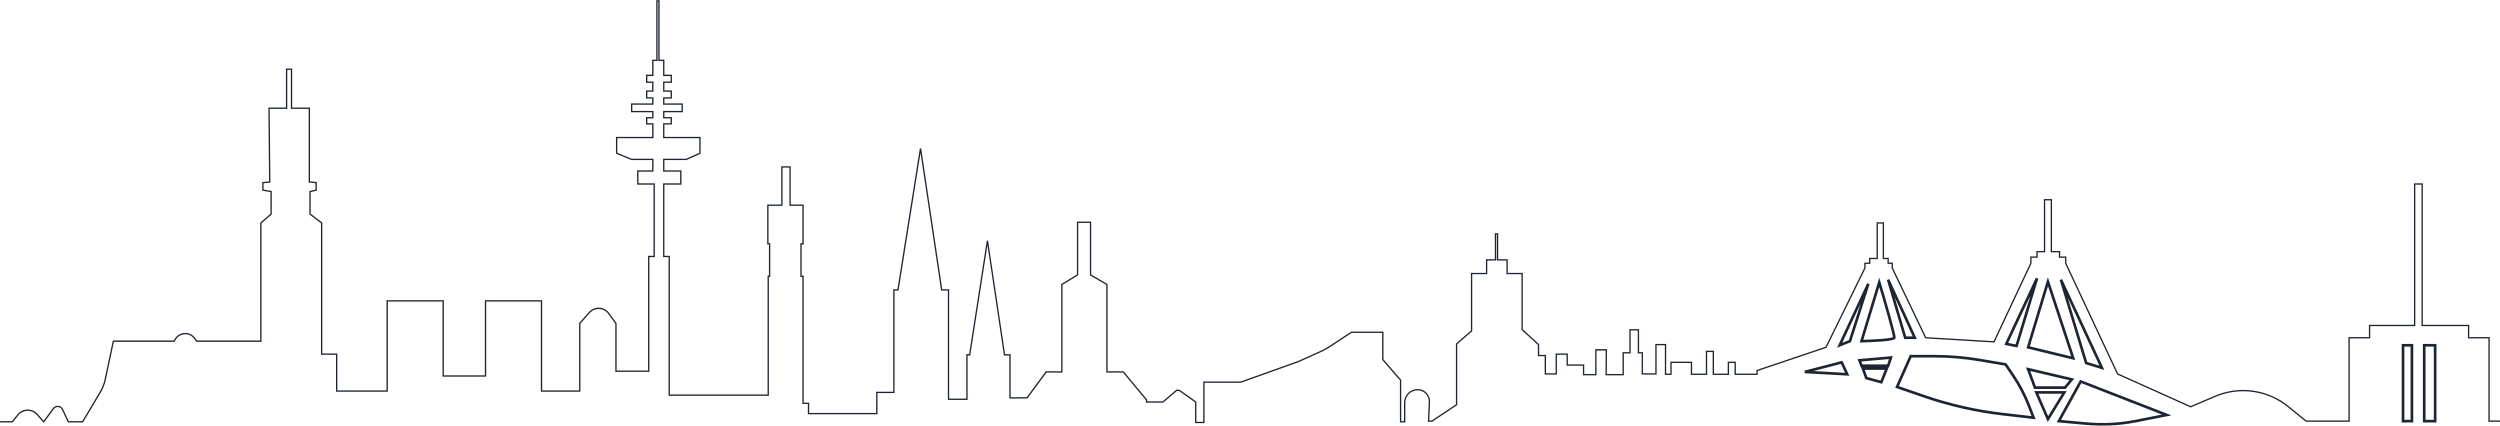<svg xmlns="http://www.w3.org/2000/svg" width="2800" height="477" viewBox="0 0 2800 477" fill="none"><mask id="path-1-outside-1_154_209" maskUnits="userSpaceOnUse" x="0" y="0" width="2800" height="477" fill="black"><rect fill="white" width="2800" height="477"></rect><path d="M2701.34 471.643H2691.4V386.698H2701.34V471.643Z"></path><path d="M2727.34 471.643H2715.11V386.698H2727.34V471.643Z"></path><path d="M2330.4 427.257L2305.93 471.643L2336.73 474.445C2355.36 476.14 2374.14 475.158 2392.49 471.531L2426.77 464.756L2330.4 427.257Z"></path><path d="M2312.05 439.502H2280.69L2293.69 469.347L2312.05 439.502Z"></path><path d="M2279.16 434.145L2271.51 413.482L2320.46 424.961L2312.81 434.145H2279.16Z"></path><path d="M2247.04 385.167L2281.45 311.701L2258.51 387.463L2247.04 385.167Z"></path><path d="M2321.99 401.238L2293.69 315.527L2271.51 388.994L2321.99 401.238Z"></path><path d="M2354.11 411.952L2308.22 313.232L2336.52 406.595L2354.11 411.952Z"></path><path d="M2139.96 398.942L2124.67 433.379L2155.37 443.94C2183.77 453.707 2213.13 460.371 2242.96 463.815L2277.63 467.817L2272.32 454.203C2267.72 442.398 2261.81 431.141 2254.72 420.64L2246.27 408.125L2217.22 403.212C2200.42 400.371 2183.4 398.942 2166.36 398.942H2139.96Z"></path><path d="M2113.19 412.717L2107.07 428.023L2090.25 423.431L2086.42 412.717H2113.19Z"></path><path d="M2117.78 400.473L2114.72 409.656H2084.89L2082.6 403.534L2117.78 400.473Z"></path><path d="M2068.83 419.177L2062.72 405.83L2021.41 416.543L2068.83 419.177Z"></path><path d="M2071.89 382.106L2060.42 386.698L2092.54 317.823L2071.89 382.106Z"></path><path d="M2121.61 378.28C2120.99 380.729 2096.88 381.851 2084.89 382.106L2104.78 316.293C2110.64 335.935 2122.22 375.831 2121.61 378.28Z"></path><path d="M2144.55 378.28H2133.84L2114.72 313.232L2144.55 378.28Z"></path></mask><path d="M13.767 472.408V473.158H14.123L14.348 472.882L13.767 472.408ZM20.201 464.508L20.782 464.981L20.782 464.981L20.201 464.508ZM41.523 464.05L42.084 463.552L42.084 463.552L41.523 464.05ZM48.948 472.408L48.388 472.906L49.004 473.601L49.553 472.852L48.948 472.408ZM59.782 457.626L60.387 458.07L60.387 458.07L59.782 457.626ZM70.059 458.637L70.739 458.32L70.739 458.32L70.059 458.637ZM76.482 472.408L75.802 472.725L76.004 473.158H76.482V472.408ZM92.543 472.408V473.158H92.969L93.187 472.792L92.543 472.408ZM112.181 439.447L111.537 439.063L111.537 439.063L112.181 439.447ZM117.902 424.833L117.168 424.678L117.168 424.678L117.902 424.833ZM126.96 382.106V381.356H126.352L126.226 381.951L126.96 382.106ZM195.029 382.106V382.856H195.453L195.672 382.492L195.029 382.106ZM196.34 379.919L196.983 380.305L196.983 380.305L196.34 379.919ZM218.041 379.012L217.432 379.45L217.432 379.45L218.041 379.012ZM220.268 382.106L219.659 382.544L219.883 382.856H220.268V382.106ZM292.161 382.106V382.856H292.911V382.106H292.161ZM292.161 249.714L291.669 249.147L291.411 249.371V249.714H292.161ZM303.633 239.765L304.124 240.332L304.383 240.108V239.765H303.633ZM303.633 214.511H304.383V213.876L303.756 213.771L303.633 214.511ZM294.455 212.981H293.705V213.616L294.332 213.72L294.455 212.981ZM294.455 204.563L294.38 203.816L293.705 203.884V204.563H294.455ZM302.103 203.797L302.178 204.544L302.86 204.476L302.853 203.79L302.103 203.797ZM301.338 121.148V120.398H300.581L300.588 121.155L301.338 121.148ZM346.463 121.148H347.213V120.398H346.463V121.148ZM346.463 203.797H345.713V204.476L346.388 204.544L346.463 203.797ZM354.111 204.563H354.861V203.884L354.186 203.816L354.111 204.563ZM354.111 212.981L354.274 213.713L354.861 213.582V212.981H354.111ZM347.228 214.511L347.065 213.779L346.478 213.91V214.511H347.228ZM347.228 239.765H346.478V240.136L346.772 240.361L347.228 239.765ZM360.229 249.714H360.979V249.343L360.685 249.118L360.229 249.714ZM360.229 396.646H359.479V397.396H360.229V396.646ZM377.055 396.646H377.805V395.896H377.055V396.646ZM377.055 437.971H376.305V438.721H377.055V437.971ZM433.652 437.971V438.721H434.402V437.971H433.652ZM433.652 336.955V336.205H432.902V336.955H433.652ZM496.367 336.955H497.117V336.205H496.367V336.955ZM496.367 421.135H495.617V421.885H496.367V421.135ZM543.786 421.135V421.885H544.536V421.135H543.786ZM543.786 336.955V336.205H543.036V336.955H543.786ZM606.501 336.955H607.251V336.205H606.501V336.955ZM606.501 437.971H605.751V438.721H606.501V437.971ZM649.331 437.971V438.721H650.081V437.971H649.331ZM649.331 362.209L648.767 361.714L648.581 361.926V362.209H649.331ZM659.959 350.108L660.523 350.603L660.523 350.603L659.959 350.108ZM681.803 351.115L681.196 351.556L681.196 351.556L681.803 351.115ZM689.866 362.209H690.616V361.965L690.473 361.768L689.866 362.209ZM689.866 415.778H689.116V416.528H689.866V415.778ZM726.577 415.778V416.528H727.327V415.778H726.577ZM726.577 287.212V286.462H725.827V287.212H726.577ZM732.696 287.212V287.962H733.446V287.212H732.696ZM732.696 206.093H733.446V205.343H732.696V206.093ZM714.34 206.093H713.59V206.843H714.34V206.093ZM714.34 191.553V190.803H713.59V191.553H714.34ZM731.166 191.553V192.303H731.916V191.553H731.166ZM731.166 178.543H731.916V177.793H731.166V178.543ZM707.457 178.543L707.173 179.238L707.309 179.293H707.457V178.543ZM690.631 171.656H689.881V172.159L690.347 172.35L690.631 171.656ZM690.631 154.055V153.305H689.881V154.055H690.631ZM731.166 154.055V154.805H731.916V154.055H731.166ZM731.166 138.749H731.916V137.999H731.166V138.749ZM724.283 138.749H723.533V139.499H724.283V138.749ZM724.283 131.862V131.112H723.533V131.862H724.283ZM731.166 131.862V132.612H731.916V131.862H731.166ZM731.166 124.974H731.916V124.224H731.166V124.974ZM707.457 124.974H706.707V125.724H707.457V124.974ZM707.457 116.556V115.806H706.707V116.556H707.457ZM731.166 116.556V117.306H731.916V116.556H731.166ZM731.166 109.669H731.916V108.919H731.166V109.669ZM724.283 109.669H723.533V110.419H724.283V109.669ZM724.283 102.016V101.266H723.533V102.016H724.283ZM731.166 102.016V102.766H731.916V102.016H731.166ZM731.166 92.067H731.916V91.317H731.166V92.067ZM724.283 92.067H723.533V92.817H724.283V92.067ZM724.283 84.415V83.665H723.533V84.415H724.283ZM731.166 84.415V85.165H731.916V84.415H731.166ZM731.166 67.579V66.829H730.416V67.579H731.166ZM735.755 67.579V68.329H736.505V67.579H735.755ZM735.755 1V0.25H735.005V1H735.755ZM738.05 1H738.8V0.25H738.05V1ZM738.05 67.579H737.3V68.329H738.05V67.579ZM743.403 67.579H744.153V66.829H743.403V67.579ZM743.403 84.415H742.653V85.165H743.403V84.415ZM751.816 84.415H752.566V83.665H751.816V84.415ZM751.816 92.067V92.817H752.566V92.067H751.816ZM743.403 92.067V91.317H742.653V92.067H743.403ZM743.403 102.016H742.653V102.766H743.403V102.016ZM751.816 102.016H752.566V101.266H751.816V102.016ZM751.816 109.669V110.419H752.566V109.669H751.816ZM743.403 109.669V108.919H742.653V109.669H743.403ZM743.403 116.556H742.653V117.306H743.403V116.556ZM764.054 116.556H764.804V115.806H764.054V116.556ZM764.054 124.974V125.724H764.804V124.974H764.054ZM743.403 124.974V124.224H742.653V124.974H743.403ZM743.403 131.862H742.653V132.612H743.403V131.862ZM751.816 131.862H752.566V131.112H751.816V131.862ZM751.816 138.749V139.499H752.566V138.749H751.816ZM743.403 138.749V137.999H742.653V138.749H743.403ZM743.403 154.055H742.653V154.805H743.403V154.055ZM783.939 154.055H784.689V153.305H783.939V154.055ZM783.939 171.656L784.247 172.34L784.689 172.141V171.656H783.939ZM768.642 178.543V179.293H768.804L768.95 179.227L768.642 178.543ZM743.403 178.543V177.793H742.653V178.543H743.403ZM743.403 191.553H742.653V192.303H743.403V191.553ZM762.524 191.553H763.274V190.803H762.524V191.553ZM762.524 206.093V206.843H763.274V206.093H762.524ZM743.403 206.093V205.343H742.653V206.093H743.403ZM743.403 287.212H742.653V287.962H743.403V287.212ZM749.522 287.212H750.272V286.462H749.522V287.212ZM749.522 442.563H748.772V443.313H749.522V442.563ZM860.421 442.563V443.313H861.171V442.563H860.421ZM860.421 309.405V308.655H859.671V309.405H860.421ZM861.95 309.405V310.155H862.7V309.405H861.95ZM861.95 273.031H862.7V272.281H861.95V273.031ZM860.01 273.031H859.26V273.781H860.01V273.031ZM860.01 229.817V229.067H859.26V229.817H860.01ZM875.717 229.817V230.567H876.467V229.817H875.717ZM875.717 186.961V186.211H874.967V186.961H875.717ZM884.895 186.961H885.645V186.211H884.895V186.961ZM884.895 229.817H884.145V230.567H884.895V229.817ZM899.426 229.817H900.176V229.067H899.426V229.817ZM899.426 273.031V273.781H900.176V273.031H899.426ZM897.132 273.031V272.281H896.382V273.031H897.132ZM897.132 309.405H896.382V310.155H897.132V309.405ZM899.426 309.405H900.176V308.655H899.426V309.405ZM899.426 451.746H898.676V452.496H899.426V451.746ZM905.545 451.746H906.295V450.996H905.545V451.746ZM905.545 463.225H904.795V463.975H905.545V463.225ZM982.027 463.225V463.975H982.777V463.225H982.027ZM982.027 439.502V438.752H981.277V439.502H982.027ZM1001.15 439.502V440.252H1001.9V439.502H1001.15ZM1001.15 324.711V323.961H1000.4V324.711H1001.15ZM1005.74 324.711V325.461H1006.38L1006.48 324.829L1005.74 324.711ZM1030.98 166.299L1031.72 166.188L1030.23 166.181L1030.98 166.299ZM1054.68 324.711L1053.94 324.822L1054.04 325.461H1054.68V324.711ZM1062.33 324.711H1063.08V323.961H1062.33V324.711ZM1062.33 447.154H1061.58V447.904H1062.33V447.154ZM1082.98 447.154V447.904H1083.73V447.154H1082.98ZM1082.98 397.412V396.662H1082.23V397.412H1082.98ZM1086.04 397.412V398.162H1086.68L1086.78 397.527L1086.04 397.412ZM1105.93 269.611L1106.67 269.5L1105.19 269.496L1105.93 269.611ZM1125.05 397.412L1124.31 397.523L1124.4 398.162H1125.05V397.412ZM1131.17 397.412H1131.92V396.662H1131.17V397.412ZM1131.17 445.624H1130.42V446.374H1131.17V445.624ZM1150.29 445.624V446.374H1150.67L1150.89 446.069L1150.29 445.624ZM1171.7 416.543V415.793H1171.32L1171.1 416.099L1171.7 416.543ZM1189.29 416.543V417.293H1190.04V416.543H1189.29ZM1189.29 318.588L1188.9 317.948L1188.54 318.167V318.588H1189.29ZM1206.88 307.875L1207.27 308.515L1207.63 308.296V307.875H1206.88ZM1206.88 248.949V248.199H1206.13V248.949H1206.88ZM1221.41 248.949H1222.16V248.199H1221.41V248.949ZM1221.41 307.875H1220.66V308.305L1221.04 308.522L1221.41 307.875ZM1239.77 318.588H1240.52V318.158L1240.15 317.941L1239.77 318.588ZM1239.77 416.543H1239.02V417.293H1239.77V416.543ZM1258.13 416.543L1258.7 416.065L1258.48 415.793H1258.13V416.543ZM1284.13 447.92H1284.88V447.649L1284.71 447.441L1284.13 447.92ZM1284.13 450.215H1283.38V450.965H1284.13V450.215ZM1302.49 450.215V450.965H1302.76L1302.97 450.787L1302.49 450.215ZM1317.78 437.206V436.456H1317.51L1317.3 436.634L1317.78 437.206ZM1320.84 437.206L1321.27 436.594L1321.08 436.456H1320.84V437.206ZM1339.2 450.215H1339.95V449.828L1339.63 449.604L1339.2 450.215ZM1339.2 473.174H1338.45V473.924H1339.2V473.174ZM1348.37 473.174V473.924H1349.12V473.174H1348.37ZM1348.37 428.023V427.273H1347.62V428.023H1348.37ZM1389.67 428.023V428.773H1389.8L1389.93 428.729L1389.67 428.023ZM1513.58 372.158V371.408H1513.35L1513.16 371.531L1513.58 372.158ZM1548.76 372.158H1549.51V371.408H1548.76V372.158ZM1548.76 402.768H1548.01V403.048L1548.19 403.26L1548.76 402.768ZM1568.64 425.727H1569.39V425.447L1569.21 425.236L1568.64 425.727ZM1568.64 472.408H1567.89V473.158H1568.64V472.408ZM1573.23 472.408V473.158H1573.98V472.408H1573.23ZM1453.92 405.064L1454.17 405.771L1454.2 405.761L1454.23 405.748L1453.92 405.064ZM1480.01 393.319L1480.31 394.003L1480.31 394.003L1480.01 393.319ZM1488.64 388.572L1489.05 389.198L1489.05 389.198L1488.64 388.572ZM1600.93 450.194L1600.18 450.162L1600.18 450.162L1600.93 450.194ZM1600 471.643L1599.25 471.611L1599.22 472.393H1600V471.643ZM1603.82 471.643V472.393H1604.05L1604.24 472.267L1603.82 471.643ZM1631.36 453.277L1631.77 453.9L1632.11 453.678V453.277H1631.36ZM1631.36 385.167L1630.87 384.6L1630.61 384.824V385.167H1631.36ZM1648.18 370.627L1648.67 371.194L1648.93 370.97V370.627H1648.18ZM1648.18 306.344V305.594H1647.43V306.344H1648.18ZM1665.01 306.344V307.094H1665.76V306.344H1665.01ZM1665.01 291.039V290.289H1664.26V291.039H1665.01ZM1674.95 291.039V291.789H1675.7V291.039H1674.95ZM1674.95 261.958V261.208H1674.2V261.958H1674.95ZM1677.25 261.958H1678V261.208H1677.25V261.958ZM1677.25 291.039H1676.5V291.789H1677.25V291.039ZM1687.95 291.039H1688.7V290.289H1687.95V291.039ZM1687.95 306.344H1687.2V307.094H1687.95V306.344ZM1704.78 306.344H1705.53V305.594H1704.78V306.344ZM1704.78 369.096H1704.03V369.426L1704.27 369.649L1704.78 369.096ZM1723.14 385.932H1723.89V385.603L1723.64 385.38L1723.14 385.932ZM1723.14 398.177H1722.39V398.927H1723.14V398.177ZM1730.78 398.177H1731.53V397.427H1730.78V398.177ZM1730.78 418.839H1730.03V419.589H1730.78V418.839ZM1743.02 418.839V419.589H1743.77V418.839H1743.02ZM1743.02 396.646V395.896H1742.27V396.646H1743.02ZM1755.26 396.646H1756.01V395.896H1755.26V396.646ZM1755.26 408.891H1754.51V409.641H1755.26V408.891ZM1773.61 408.891H1774.36V408.141H1773.61V408.891ZM1773.61 419.605H1772.86V420.355H1773.61V419.605ZM1787.38 419.605V420.355H1788.13V419.605H1787.38ZM1787.38 391.808V391.058H1786.63V391.808H1787.38ZM1799.11 391.808L1799.86 391.815L1799.87 391.058H1799.11V391.808ZM1798.85 419.605L1798.1 419.597L1798.1 420.355H1798.85V419.605ZM1817.97 419.605V420.355H1818.72V419.605H1817.97ZM1817.97 395.116V394.366H1817.22V395.116H1817.97ZM1825.62 395.116V395.866H1826.37V395.116H1825.62ZM1825.62 369.38V368.63H1824.87V369.38H1825.62ZM1835.04 369.38H1835.79V368.63H1835.04V369.38ZM1835.04 395.116H1834.29V395.866H1835.04V395.116ZM1839.39 395.116H1840.14V394.366H1839.39V395.116ZM1839.39 418.839H1838.64V419.589H1839.39V418.839ZM1854.68 418.839V419.589H1855.43V418.839H1854.68ZM1854.68 385.932V385.182H1853.93V385.932H1854.68ZM1865.39 385.932H1866.14V385.182H1865.39V385.932ZM1865.39 419.177H1864.64V419.927H1865.39V419.177ZM1871.51 419.177V419.927H1872.26V419.177H1871.51ZM1871.51 405.83V405.08H1870.76V405.83H1871.51ZM1894.46 405.83H1895.21V405.08H1894.46V405.83ZM1894.46 419.177H1893.71V419.927H1894.46V419.177ZM1911.28 419.177V419.927H1912.03V419.177H1911.28ZM1911.28 393.585V392.835H1910.53V393.585H1911.28ZM1918.93 393.585H1919.68V392.835H1918.93V393.585ZM1918.93 419.177H1918.18V419.927H1918.93V419.177ZM1935.76 419.177V419.927H1936.51V419.177H1935.76ZM1935.76 405.83V405.08H1935.01V405.83H1935.76ZM1943.4 405.83H1944.15V405.08H1943.4V405.83ZM1943.4 419.177H1942.65V419.927H1943.4V419.177ZM1967.88 419.177V419.927H1968.63V419.177H1967.88ZM1967.88 415.013L1967.64 414.302L1967.13 414.474V415.013H1967.88ZM2045.12 388.994L2045.36 389.704L2045.66 389.605L2045.8 389.324L2045.12 388.994ZM2088.72 300.222L2089.39 300.552L2089.47 300.396V300.222H2088.72ZM2088.72 294.865V294.115H2087.97V294.865H2088.72ZM2094.07 294.865V295.615H2094.82V294.865H2094.07ZM2094.07 289.508V288.758H2093.32V289.508H2094.07ZM2102.49 289.508V290.258H2103.24V289.508H2102.49ZM2102.49 249.714V248.964H2101.74V249.714H2102.49ZM2109.37 249.714H2110.12V248.964H2109.37V249.714ZM2109.37 289.508H2108.62V290.258H2109.37V289.508ZM2114.72 289.508H2115.47V288.758H2114.72V289.508ZM2114.72 294.865H2113.97V295.615H2114.72V294.865ZM2119.31 294.865H2120.06V294.115H2119.31V294.865ZM2119.31 300.222H2118.56V300.393L2118.64 300.546L2119.31 300.222ZM2156.79 378.28L2156.11 378.604L2156.3 379.002L2156.74 379.028L2156.79 378.28ZM2233.27 382.871L2233.22 383.62L2233.73 383.651L2233.95 383.19L2233.27 382.871ZM2274.57 294.865L2275.25 295.184L2275.32 295.032V294.865H2274.57ZM2274.57 287.978V287.228H2273.82V287.978H2274.57ZM2281.45 287.978V288.728H2282.2V287.978H2281.45ZM2281.45 281.855V281.105H2280.7V281.855H2281.45ZM2289.87 281.855V282.605H2290.62V281.855H2289.87ZM2289.87 223.695V222.945H2289.12V223.695H2289.87ZM2297.51 223.695H2298.26V222.945H2297.51V223.695ZM2297.51 281.855H2296.76V282.605H2297.51V281.855ZM2306.69 281.855H2307.44V281.105H2306.69V281.855ZM2306.69 287.978H2305.94V288.728H2306.69V287.978ZM2313.58 287.978H2314.33V287.228H2313.58V287.978ZM2313.58 294.865H2312.83V295.032L2312.9 295.183L2313.58 294.865ZM2371.7 418.839L2371.02 419.158L2371.14 419.41L2371.39 419.523L2371.7 418.839ZM2453.54 455.572L2453.23 456.257L2453.53 456.391L2453.83 456.262L2453.54 455.572ZM2481.03 443.868L2480.73 443.178L2480.73 443.178L2481.03 443.868ZM2562.86 455.425L2563.34 454.843L2563.34 454.843L2562.86 455.425ZM2582.79 471.643L2582.32 472.225L2582.53 472.393H2582.79V471.643ZM2630.98 471.643V472.393H2631.73V471.643H2630.98ZM2630.98 378.28V377.53H2630.23V378.28H2630.98ZM2653.92 378.28V379.03H2654.67V378.28H2653.92ZM2653.92 364.505V363.755H2653.17V364.505H2653.92ZM2704.4 364.505V365.255H2705.15V364.505H2704.4ZM2704.4 206.093V205.343H2703.65V206.093H2704.4ZM2712.81 206.093H2713.56V205.343H2712.81V206.093ZM2712.81 364.505H2712.06V365.255H2712.81V364.505ZM2764.82 364.505H2765.57V363.755H2764.82V364.505ZM2764.82 378.28H2764.07V379.03H2764.82V378.28ZM2787.76 378.28H2788.51V377.53H2787.76V378.28ZM2787.76 471.643H2787.01V472.393H2787.76V471.643ZM326.5 121.148H325.75V121.898H326.5V121.148ZM326.5 77.5H327.25V76.75H326.5V77.5ZM321 77.5V76.75H320.25V77.5H321ZM321 121.148V121.898H321.75V121.148H321ZM0 472.408V473.158H13.767V472.408V471.658H0V472.408ZM13.767 472.408L14.348 472.882L20.782 464.981L20.201 464.508L19.619 464.034L13.185 471.935L13.767 472.408ZM41.523 464.05L40.962 464.548L48.388 472.906L48.948 472.408L49.509 471.91L42.084 463.552L41.523 464.05ZM48.948 472.408L49.553 472.852L60.387 458.07L59.782 457.626L59.177 457.183L48.343 471.965L48.948 472.408ZM70.059 458.637L69.379 458.954L75.802 472.725L76.482 472.408L77.162 472.091L70.739 458.32L70.059 458.637ZM76.482 472.408V473.158H92.543V472.408V471.658H76.482V472.408ZM92.543 472.408L93.187 472.792L112.826 439.831L112.181 439.447L111.537 439.063L91.899 472.025L92.543 472.408ZM117.902 424.833L118.636 424.989L127.694 382.262L126.96 382.106L126.226 381.951L117.168 424.678L117.902 424.833ZM126.96 382.106V382.856H195.029V382.106V381.356H126.96V382.106ZM195.029 382.106L195.672 382.492L196.983 380.305L196.34 379.919L195.697 379.534L194.385 381.72L195.029 382.106ZM218.041 379.012L217.432 379.45L219.659 382.544L220.268 382.106L220.876 381.668L218.65 378.574L218.041 379.012ZM220.268 382.106V382.856H292.161V382.106V381.356H220.268V382.106ZM292.161 382.106H292.911V249.714H292.161H291.411V382.106H292.161ZM292.161 249.714L292.652 250.28L304.124 240.332L303.633 239.765L303.142 239.199L291.669 249.147L292.161 249.714ZM303.633 239.765H304.383V214.511H303.633H302.883V239.765H303.633ZM303.633 214.511L303.756 213.771L294.578 212.241L294.455 212.981L294.332 213.72L303.51 215.251L303.633 214.511ZM294.455 212.981H295.205V204.563H294.455H293.705V212.981H294.455ZM294.455 204.563L294.53 205.309L302.178 204.544L302.103 203.797L302.029 203.051L294.38 203.816L294.455 204.563ZM302.103 203.797L302.853 203.79L302.088 121.141L301.338 121.148L300.588 121.155L301.353 203.804L302.103 203.797ZM346.463 121.148H345.713V203.797H346.463H347.213V121.148H346.463ZM346.463 203.797L346.388 204.544L354.036 205.309L354.111 204.563L354.186 203.816L346.537 203.051L346.463 203.797ZM354.111 204.563H353.361V212.981H354.111H354.861V204.563H354.111ZM354.111 212.981L353.948 212.249L347.065 213.779L347.228 214.511L347.39 215.243L354.274 213.713L354.111 212.981ZM347.228 214.511H346.478V239.765H347.228H347.978V214.511H347.228ZM347.228 239.765L346.772 240.361L359.774 250.309L360.229 249.714L360.685 249.118L347.683 239.17L347.228 239.765ZM360.229 249.714H359.479V396.646H360.229H360.979V249.714H360.229ZM360.229 396.646V397.396H377.055V396.646V395.896H360.229V396.646ZM377.055 396.646H376.305V437.971H377.055H377.805V396.646H377.055ZM377.055 437.971V438.721H433.652V437.971V437.221H377.055V437.971ZM433.652 437.971H434.402V336.955H433.652H432.902V437.971H433.652ZM433.652 336.955V337.705H496.367V336.955V336.205H433.652V336.955ZM496.367 336.955H495.617V421.135H496.367H497.117V336.955H496.367ZM496.367 421.135V421.885H543.786V421.135V420.385H496.367V421.135ZM543.786 421.135H544.536V336.955H543.786H543.036V421.135H543.786ZM543.786 336.955V337.705H606.501V336.955V336.205H543.786V336.955ZM606.501 336.955H605.751V437.971H606.501H607.251V336.955H606.501ZM606.501 437.971V438.721H649.331V437.971V437.221H606.501V437.971ZM649.331 437.971H650.081V362.209H649.331H648.581V437.971H649.331ZM649.331 362.209L649.894 362.704L660.523 350.603L659.959 350.108L659.395 349.613L648.767 361.714L649.331 362.209ZM681.803 351.115L681.196 351.556L689.259 362.65L689.866 362.209L690.473 361.768L682.409 350.674L681.803 351.115ZM689.866 362.209H689.116V415.778H689.866H690.616V362.209H689.866ZM689.866 415.778V416.528H726.577V415.778V415.028H689.866V415.778ZM726.577 415.778H727.327V287.212H726.577H725.827V415.778H726.577ZM726.577 287.212V287.962H732.696V287.212V286.462H726.577V287.212ZM732.696 287.212H733.446V206.093H732.696H731.946V287.212H732.696ZM732.696 206.093V205.343H714.34V206.093V206.843H732.696V206.093ZM714.34 206.093H715.09V191.553H714.34H713.59V206.093H714.34ZM714.34 191.553V192.303H731.166V191.553V190.803H714.34V191.553ZM731.166 191.553H731.916V178.543H731.166H730.416V191.553H731.166ZM731.166 178.543V177.793H707.457V178.543V179.293H731.166V178.543ZM707.457 178.543L707.741 177.849L690.915 170.962L690.631 171.656L690.347 172.35L707.173 179.238L707.457 178.543ZM690.631 171.656H691.381V154.055H690.631H689.881V171.656H690.631ZM690.631 154.055V154.805H731.166V154.055V153.305H690.631V154.055ZM731.166 154.055H731.916V138.749H731.166H730.416V154.055H731.166ZM731.166 138.749V137.999H724.283V138.749V139.499H731.166V138.749ZM724.283 138.749H725.033V131.862H724.283H723.533V138.749H724.283ZM724.283 131.862V132.612H731.166V131.862V131.112H724.283V131.862ZM731.166 131.862H731.916V124.974H731.166H730.416V131.862H731.166ZM731.166 124.974V124.224H707.457V124.974V125.724H731.166V124.974ZM707.457 124.974H708.207V116.556H707.457H706.707V124.974H707.457ZM707.457 116.556V117.306H731.166V116.556V115.806H707.457V116.556ZM731.166 116.556H731.916V109.669H731.166H730.416V116.556H731.166ZM731.166 109.669V108.919H724.283V109.669V110.419H731.166V109.669ZM724.283 109.669H725.033V102.016H724.283H723.533V109.669H724.283ZM724.283 102.016V102.766H731.166V102.016V101.266H724.283V102.016ZM731.166 102.016H731.916V92.067H731.166H730.416V102.016H731.166ZM731.166 92.067V91.317H724.283V92.067V92.817H731.166V92.067ZM724.283 92.067H725.033V84.415H724.283H723.533V92.067H724.283ZM724.283 84.415V85.165H731.166V84.415V83.665H724.283V84.415ZM731.166 84.415H731.916V67.579H731.166H730.416V84.415H731.166ZM731.166 67.579V68.329H735.755V67.579V66.829H731.166V67.579ZM735.755 67.579H736.505V1H735.755H735.005V67.579H735.755ZM735.755 1V1.75H738.05V1V0.25H735.755V1ZM738.05 1H737.3V67.579H738.05H738.8V1H738.05ZM738.05 67.579V68.329H743.403V67.579V66.829H738.05V67.579ZM743.403 67.579H742.653V84.415H743.403H744.153V67.579H743.403ZM743.403 84.415V85.165H751.816V84.415V83.665H743.403V84.415ZM751.816 84.415H751.066V92.067H751.816H752.566V84.415H751.816ZM751.816 92.067V91.317H743.403V92.067V92.817H751.816V92.067ZM743.403 92.067H742.653V102.016H743.403H744.153V92.067H743.403ZM743.403 102.016V102.766H751.816V102.016V101.266H743.403V102.016ZM751.816 102.016H751.066V109.669H751.816H752.566V102.016H751.816ZM751.816 109.669V108.919H743.403V109.669V110.419H751.816V109.669ZM743.403 109.669H742.653V116.556H743.403H744.153V109.669H743.403ZM743.403 116.556V117.306H764.054V116.556V115.806H743.403V116.556ZM764.054 116.556H763.304V124.974H764.054H764.804V116.556H764.054ZM764.054 124.974V124.224H743.403V124.974V125.724H764.054V124.974ZM743.403 124.974H742.653V131.862H743.403H744.153V124.974H743.403ZM743.403 131.862V132.612H751.816V131.862V131.112H743.403V131.862ZM751.816 131.862H751.066V138.749H751.816H752.566V131.862H751.816ZM751.816 138.749V137.999H743.403V138.749V139.499H751.816V138.749ZM743.403 138.749H742.653V154.055H743.403H744.153V138.749H743.403ZM743.403 154.055V154.805H783.939V154.055V153.305H743.403V154.055ZM783.939 154.055H783.189V171.656H783.939H784.689V154.055H783.939ZM783.939 171.656L783.631 170.972L768.335 177.86L768.642 178.543L768.95 179.227L784.247 172.34L783.939 171.656ZM768.642 178.543V177.793H743.403V178.543V179.293H768.642V178.543ZM743.403 178.543H742.653V191.553H743.403H744.153V178.543H743.403ZM743.403 191.553V192.303H762.524V191.553V190.803H743.403V191.553ZM762.524 191.553H761.774V206.093H762.524H763.274V191.553H762.524ZM762.524 206.093V205.343H743.403V206.093V206.843H762.524V206.093ZM743.403 206.093H742.653V287.212H743.403H744.153V206.093H743.403ZM743.403 287.212V287.962H749.522V287.212V286.462H743.403V287.212ZM749.522 287.212H748.772V442.563H749.522H750.272V287.212H749.522ZM749.522 442.563V443.313H860.421V442.563V441.813H749.522V442.563ZM860.421 442.563H861.171V309.405H860.421H859.671V442.563H860.421ZM860.421 309.405V310.155H861.95V309.405V308.655H860.421V309.405ZM861.95 309.405H862.7V273.031H861.95H861.2V309.405H861.95ZM861.95 273.031V272.281H860.01V273.031V273.781H861.95V273.031ZM860.01 273.031H860.76V249.714H860.01H859.26V273.031H860.01ZM860.01 249.714H860.76V229.817H860.01H859.26V249.714H860.01ZM860.01 229.817V230.567H875.717V229.817V229.067H860.01V229.817ZM875.717 229.817H876.467V186.961H875.717H874.967V229.817H875.717ZM875.717 186.961V187.711H884.895V186.961V186.211H875.717V186.961ZM884.895 186.961H884.145V229.817H884.895H885.645V186.961H884.895ZM884.895 229.817V230.567H899.426V229.817V229.067H884.895V229.817ZM899.426 229.817H898.676V273.031H899.426H900.176V229.817H899.426ZM899.426 273.031V272.281H897.132V273.031V273.781H899.426V273.031ZM897.132 273.031H896.382V309.405H897.132H897.882V273.031H897.132ZM897.132 309.405V310.155H899.426V309.405V308.655H897.132V309.405ZM899.426 309.405H898.676V451.746H899.426H900.176V309.405H899.426ZM899.426 451.746V452.496H905.545V451.746V450.996H899.426V451.746ZM905.545 451.746H904.795V463.225H905.545H906.295V451.746H905.545ZM905.545 463.225V463.975H982.027V463.225V462.475H905.545V463.225ZM982.027 463.225H982.777V439.502H982.027H981.277V463.225H982.027ZM982.027 439.502V440.252H1001.15V439.502V438.752H982.027V439.502ZM1001.15 439.502H1001.9V324.711H1001.15H1000.4V439.502H1001.15ZM1001.15 324.711V325.461H1005.74V324.711V323.961H1001.15V324.711ZM1005.74 324.711L1006.48 324.829L1031.72 166.417L1030.98 166.299L1030.23 166.181L1005 324.593L1005.74 324.711ZM1030.98 166.299L1030.23 166.41L1053.94 324.822L1054.68 324.711L1055.43 324.6L1031.72 166.188L1030.98 166.299ZM1054.68 324.711V325.461H1062.33V324.711V323.961H1054.68V324.711ZM1062.33 324.711H1061.58V447.154H1062.33H1063.08V324.711H1062.33ZM1062.33 447.154V447.904H1082.98V447.154V446.404H1062.33V447.154ZM1082.98 447.154H1083.73V397.412H1082.98H1082.23V447.154H1082.98ZM1082.98 397.412V398.162H1086.04V397.412V396.662H1082.98V397.412ZM1086.04 397.412L1086.78 397.527L1106.67 269.726L1105.93 269.611L1105.19 269.496L1085.3 397.296L1086.04 397.412ZM1105.93 269.611L1105.19 269.722L1124.31 397.523L1125.05 397.412L1125.79 397.301L1106.67 269.5L1105.93 269.611ZM1125.05 397.412V398.162H1131.17V397.412V396.662H1125.05V397.412ZM1131.17 397.412H1130.42V445.624H1131.17H1131.92V397.412H1131.17ZM1131.17 445.624V446.374H1150.29V445.624V444.874H1131.17V445.624ZM1150.29 445.624L1150.89 446.069L1172.31 416.988L1171.7 416.543L1171.1 416.099L1149.68 445.179L1150.29 445.624ZM1171.7 416.543V417.293H1189.29V416.543V415.793H1171.7V416.543ZM1189.29 416.543H1190.04V318.588H1189.29H1188.54V416.543H1189.29ZM1189.29 318.588L1189.68 319.229L1207.27 308.515L1206.88 307.875L1206.49 307.234L1188.9 317.948L1189.29 318.588ZM1206.88 307.875H1207.63V248.949H1206.88H1206.13V307.875H1206.88ZM1206.88 248.949V249.699H1221.41V248.949V248.199H1206.88V248.949ZM1221.41 248.949H1220.66V307.875H1221.41H1222.16V248.949H1221.41ZM1221.41 307.875L1221.04 308.522L1239.39 319.236L1239.77 318.588L1240.15 317.941L1221.79 307.227L1221.41 307.875ZM1239.77 318.588H1239.02V416.543H1239.77H1240.52V318.588H1239.77ZM1239.77 416.543V417.293H1258.13V416.543V415.793H1239.77V416.543ZM1258.13 416.543L1257.55 417.022L1283.55 448.398L1284.13 447.92L1284.71 447.441L1258.7 416.065L1258.13 416.543ZM1284.13 447.92H1283.38V450.215H1284.13H1284.88V447.92H1284.13ZM1284.13 450.215V450.965H1302.49V450.215V449.465H1284.13V450.215ZM1302.49 450.215L1302.97 450.787L1318.27 437.777L1317.78 437.206L1317.3 436.634L1302 449.644L1302.49 450.215ZM1317.78 437.206V437.956H1320.84V437.206V436.456H1317.78V437.206ZM1320.84 437.206L1320.41 437.818L1338.76 450.827L1339.2 450.215L1339.63 449.604L1321.27 436.594L1320.84 437.206ZM1339.2 450.215H1338.45V473.174H1339.2H1339.95V450.215H1339.2ZM1339.2 473.174V473.924H1348.37V473.174V472.424H1339.2V473.174ZM1348.37 473.174H1349.12V428.023H1348.37H1347.62V473.174H1348.37ZM1348.37 428.023V428.773H1389.67V428.023V427.273H1348.37V428.023ZM1513.58 372.158V372.908H1548.76V372.158V371.408H1513.58V372.158ZM1548.76 372.158H1548.01V402.768H1548.76H1549.51V372.158H1548.76ZM1548.76 402.768L1548.19 403.26L1568.08 426.218L1568.64 425.727L1569.21 425.236L1549.32 402.277L1548.76 402.768ZM1568.64 425.727H1567.89V472.408H1568.64H1569.39V425.727H1568.64ZM1568.64 472.408V473.158H1573.23V472.408V471.658H1568.64V472.408ZM1573.23 472.408H1573.98V450.981H1573.23H1572.48V472.408H1573.23ZM1389.67 428.023L1389.93 428.729L1454.17 405.771L1453.92 405.064L1453.67 404.358L1389.42 427.316L1389.67 428.023ZM1453.92 405.064L1454.23 405.748L1480.31 394.003L1480.01 393.319L1479.7 392.635L1453.61 404.38L1453.92 405.064ZM1488.64 388.572L1489.05 389.198L1513.99 372.784L1513.58 372.158L1513.16 371.531L1488.23 387.945L1488.64 388.572ZM1600.93 450.194L1600.18 450.162L1599.25 471.611L1600 471.643L1600.75 471.676L1601.68 450.227L1600.93 450.194ZM1600 471.643V472.393H1603.82V471.643V470.893H1600V471.643ZM1603.82 471.643L1604.24 472.267L1631.77 453.9L1631.36 453.277L1630.94 452.653L1603.41 471.019L1603.82 471.643ZM1631.36 453.277H1632.11V385.167H1631.36H1630.61V453.277H1631.36ZM1631.36 385.167L1631.85 385.735L1648.67 371.194L1648.18 370.627L1647.69 370.06L1630.87 384.6L1631.36 385.167ZM1648.18 370.627H1648.93V307.109H1648.18H1647.43V370.627H1648.18ZM1648.18 306.344H1647.43V307.109H1648.18H1648.93V306.344H1648.18ZM1648.18 306.344V307.094H1665.01V306.344V305.594H1648.18V306.344ZM1665.01 306.344H1665.76V291.039H1665.01H1664.26V306.344H1665.01ZM1665.01 291.039V291.789H1674.95V291.039V290.289H1665.01V291.039ZM1674.95 291.039H1675.7V261.958H1674.95H1674.2V291.039H1674.95ZM1674.95 261.958V262.708H1677.25V261.958V261.208H1674.95V261.958ZM1677.25 261.958H1676.5V291.039H1677.25H1678V261.958H1677.25ZM1677.25 291.039V291.789H1687.95V291.039V290.289H1677.25V291.039ZM1687.95 291.039H1687.2V306.344H1687.95H1688.7V291.039H1687.95ZM1687.95 306.344V307.094H1704.78V306.344V305.594H1687.95V306.344ZM1704.78 306.344H1704.03V369.096H1704.78H1705.53V306.344H1704.78ZM1704.78 369.096L1704.27 369.649L1722.63 386.485L1723.14 385.932L1723.64 385.38L1705.29 368.544L1704.78 369.096ZM1723.14 385.932H1722.39V398.177H1723.14H1723.89V385.932H1723.14ZM1723.14 398.177V398.927H1730.78V398.177V397.427H1723.14V398.177ZM1730.78 398.177H1730.03V418.839H1730.78H1731.53V398.177H1730.78ZM1730.78 418.839V419.589H1743.02V418.839V418.089H1730.78V418.839ZM1743.02 418.839H1743.77V396.646H1743.02H1742.27V418.839H1743.02ZM1743.02 396.646V397.396H1755.26V396.646V395.896H1743.02V396.646ZM1755.26 396.646H1754.51V408.891H1755.26H1756.01V396.646H1755.26ZM1755.26 408.891V409.641H1773.61V408.891V408.141H1755.26V408.891ZM1773.61 408.891H1772.86V419.605H1773.61H1774.36V408.891H1773.61ZM1773.61 419.605V420.355H1787.38V419.605V418.855H1773.61V419.605ZM1787.38 419.605H1788.13V391.808H1787.38H1786.63V419.605H1787.38ZM1787.38 391.808V392.558H1799.11V391.808V391.058H1787.38V391.808ZM1799.11 391.808L1798.36 391.801L1798.1 419.597L1798.85 419.605L1799.6 419.612L1799.86 391.815L1799.11 391.808ZM1798.85 419.605V420.355H1817.97V419.605V418.855H1798.85V419.605ZM1817.97 419.605H1818.72V395.116H1817.97H1817.22V419.605H1817.97ZM1817.97 395.116V395.866H1825.62V395.116V394.366H1817.97V395.116ZM1825.62 395.116H1826.37V369.38H1825.62H1824.87V395.116H1825.62ZM1825.62 369.38V370.13H1834.55V369.38V368.63H1825.62V369.38ZM1834.55 369.38V370.13H1835.04V369.38V368.63H1834.55V369.38ZM1835.04 369.38H1834.29V395.116H1835.04H1835.79V369.38H1835.04ZM1835.04 395.116V395.866H1839.39V395.116V394.366H1835.04V395.116ZM1839.39 395.116H1838.64V418.839H1839.39H1840.14V395.116H1839.39ZM1839.39 418.839V419.589H1854.68V418.839V418.089H1839.39V418.839ZM1854.68 418.839H1855.43V386.141H1854.68H1853.93V418.839H1854.68ZM1854.68 386.141H1855.43V385.932H1854.68H1853.93V386.141H1854.68ZM1854.68 385.932V386.682H1865.39V385.932V385.182H1854.68V385.932ZM1865.39 385.932H1864.64V419.177H1865.39H1866.14V385.932H1865.39ZM1865.39 419.177V419.927H1871.51V419.177V418.427H1865.39V419.177ZM1871.51 419.177H1872.26V405.83H1871.51H1870.76V419.177H1871.51ZM1871.51 405.83V406.58H1894.46V405.83V405.08H1871.51V405.83ZM1894.46 405.83H1893.71V419.177H1894.46H1895.21V405.83H1894.46ZM1894.46 419.177V419.927H1911.28V419.177V418.427H1894.46V419.177ZM1911.28 419.177H1912.03V393.585H1911.28H1910.53V419.177H1911.28ZM1911.28 393.585V394.335H1918.93V393.585V392.835H1911.28V393.585ZM1918.93 393.585H1918.18V419.177H1918.93H1919.68V393.585H1918.93ZM1918.93 419.177V419.927H1935.76V419.177V418.427H1918.93V419.177ZM1935.76 419.177H1936.51V405.83H1935.76H1935.01V419.177H1935.76ZM1935.76 405.83V406.58H1943.4V405.83V405.08H1935.76V405.83ZM1943.4 405.83H1942.65V419.177H1943.4H1944.15V405.83H1943.4ZM1943.4 419.177V419.927H1967.88V419.177V418.427H1943.4V419.177ZM1967.88 419.177H1968.63V415.013H1967.88H1967.13V419.177H1967.88ZM1967.88 415.013L1968.12 415.724L2045.36 389.704L2045.12 388.994L2044.88 388.283L1967.64 414.302L1967.88 415.013ZM2045.12 388.994L2045.8 389.324L2089.39 300.552L2088.72 300.222L2088.05 299.891L2044.45 388.663L2045.12 388.994ZM2088.72 300.222H2089.47V294.865H2088.72H2087.97V300.222H2088.72ZM2088.72 294.865V295.615H2094.07V294.865V294.115H2088.72V294.865ZM2094.07 294.865H2094.82V289.508H2094.07H2093.32V294.865H2094.07ZM2094.07 289.508V290.258H2102.49V289.508V288.758H2094.07V289.508ZM2102.49 289.508H2103.24V249.714H2102.49H2101.74V289.508H2102.49ZM2102.49 249.714V250.464H2109.37V249.714V248.964H2102.49V249.714ZM2109.37 249.714H2108.62V289.508H2109.37H2110.12V249.714H2109.37ZM2109.37 289.508V290.258H2114.72V289.508V288.758H2109.37V289.508ZM2114.72 289.508H2113.97V294.865H2114.72H2115.47V289.508H2114.72ZM2114.72 294.865V295.615H2119.31V294.865V294.115H2114.72V294.865ZM2119.31 294.865H2118.56V300.222H2119.31H2120.06V294.865H2119.31ZM2119.31 300.222L2118.64 300.546L2156.11 378.604L2156.79 378.28L2157.46 377.955L2119.99 299.897L2119.31 300.222ZM2156.79 378.28L2156.74 379.028L2233.22 383.62L2233.27 382.871L2233.31 382.123L2156.83 377.531L2156.79 378.28ZM2233.27 382.871L2233.95 383.19L2275.25 295.184L2274.57 294.865L2273.89 294.546L2232.59 382.553L2233.27 382.871ZM2274.57 294.865H2275.32V287.978H2274.57H2273.82V294.865H2274.57ZM2274.57 287.978V288.728H2281.45V287.978V287.228H2274.57V287.978ZM2281.45 287.978H2282.2V281.855H2281.45H2280.7V287.978H2281.45ZM2281.45 281.855V282.605H2289.87V281.855V281.105H2281.45V281.855ZM2289.87 281.855H2290.62V223.695H2289.87H2289.12V281.855H2289.87ZM2289.87 223.695V224.445H2297.51V223.695V222.945H2289.87V223.695ZM2297.51 223.695H2296.76V281.855H2297.51H2298.26V223.695H2297.51ZM2297.51 281.855V282.605H2306.69V281.855V281.105H2297.51V281.855ZM2306.69 281.855H2305.94V287.978H2306.69H2307.44V281.855H2306.69ZM2306.69 287.978V288.728H2313.58V287.978V287.228H2306.69V287.978ZM2313.58 287.978H2312.83V294.865H2313.58H2314.33V287.978H2313.58ZM2313.58 294.865L2312.9 295.183L2371.02 419.158L2371.7 418.839L2372.38 418.521L2314.25 294.547L2313.58 294.865ZM2371.7 418.839L2371.39 419.523L2453.23 456.257L2453.54 455.572L2453.84 454.888L2372.01 418.155L2371.7 418.839ZM2453.54 455.572L2453.83 456.262L2481.32 444.558L2481.03 443.868L2480.73 443.178L2453.24 454.882L2453.54 455.572ZM2562.86 455.425L2562.39 456.006L2582.32 472.225L2582.79 471.643L2583.27 471.061L2563.34 454.843L2562.86 455.425ZM2582.79 471.643V472.393H2630.98V471.643V470.893H2582.79V471.643ZM2630.98 471.643H2631.73V378.28H2630.98H2630.23V471.643H2630.98ZM2630.98 378.28V379.03H2653.92V378.28V377.53H2630.98V378.28ZM2653.92 378.28H2654.67V364.505H2653.92H2653.17V378.28H2653.92ZM2653.92 364.505V365.255H2704.4V364.505V363.755H2653.92V364.505ZM2704.4 364.505H2705.15V206.093H2704.4H2703.65V364.505H2704.4ZM2704.4 206.093V206.843H2712.81V206.093V205.343H2704.4V206.093ZM2712.81 206.093H2712.06V364.505H2712.81H2713.56V206.093H2712.81ZM2712.81 364.505V365.255H2764.82V364.505V363.755H2712.81V364.505ZM2764.82 364.505H2764.07V378.28H2764.82H2765.57V364.505H2764.82ZM2764.82 378.28V379.03H2787.76V378.28V377.53H2764.82V378.28ZM2787.76 378.28H2787.01V471.643H2787.76H2788.51V378.28H2787.76ZM2787.76 471.643V472.393H2800V471.643V470.893H2787.76V471.643ZM336 121.148V121.898H346.463V121.148V120.398H336V121.148ZM326.5 121.148V121.898H336V121.148V120.398H326.5V121.148ZM326.5 121.148H327.25V77.5H326.5H325.75V121.148H326.5ZM326.5 77.5V76.75H321V77.5V78.25H326.5V77.5ZM301.338 121.148V121.898H321V121.148V120.398H301.338V121.148ZM321 77.5H320.25V121.148H321H321.75V77.5H321ZM1587.76 436.441V437.191C1594.84 437.191 1600.49 443.091 1600.18 450.162L1600.93 450.194L1601.68 450.227C1602.03 442.303 1595.69 435.691 1587.76 435.691V436.441ZM196.34 379.919L196.983 380.305C201.511 372.754 212.29 372.303 217.432 379.45L218.041 379.012L218.65 378.574C212.877 370.552 200.779 371.058 195.697 379.534L196.34 379.919ZM1480.01 393.319L1480.31 394.003C1483.35 392.635 1486.27 391.029 1489.05 389.198L1488.64 388.572L1488.23 387.945C1485.51 389.732 1482.66 391.3 1479.7 392.635L1480.01 393.319ZM1573.23 450.981H1573.98C1573.98 443.369 1580.15 437.191 1587.76 437.191V436.441V435.691C1579.32 435.691 1572.48 442.542 1572.48 450.981H1573.23ZM659.959 350.108L660.523 350.603C666.127 344.222 676.203 344.686 681.196 351.556L681.803 351.115L682.409 350.674C676.851 343.027 665.634 342.509 659.395 349.613L659.959 350.108ZM2481.03 443.868L2481.32 444.558C2508.37 433.039 2539.58 437.446 2562.39 456.006L2562.86 455.425L2563.34 454.843C2540.1 435.931 2508.3 431.441 2480.73 443.178L2481.03 443.868ZM112.181 439.447L112.826 439.831C115.563 435.236 117.526 430.221 118.636 424.989L117.902 424.833L117.168 424.678C116.093 429.749 114.191 434.609 111.537 439.063L112.181 439.447ZM59.782 457.626L60.387 458.07C62.746 454.851 67.692 455.337 69.379 458.954L70.059 458.637L70.739 458.32C68.57 453.67 62.21 453.044 59.177 457.183L59.782 457.626ZM20.201 464.508L20.782 464.981C25.938 458.649 35.539 458.443 40.962 464.548L41.523 464.05L42.084 463.552C36.047 456.756 25.359 456.985 19.619 464.034L20.201 464.508ZM2691.4 471.643H2689.9V473.143H2691.4V471.643ZM2701.34 471.643V473.143H2702.84V471.643H2701.34ZM2701.34 386.698H2702.84V385.198H2701.34V386.698ZM2691.4 386.698V385.198H2689.9V386.698H2691.4ZM2715.11 471.643H2713.61V473.143H2715.11V471.643ZM2727.34 471.643V473.143H2728.84V471.643H2727.34ZM2727.34 386.698H2728.84V385.198H2727.34V386.698ZM2715.11 386.698V385.198H2713.61V386.698H2715.11ZM2305.93 471.643L2304.61 470.919L2303.51 472.929L2305.79 473.137L2305.93 471.643ZM2330.4 427.257L2330.95 425.859L2329.72 425.383L2329.09 426.533L2330.4 427.257ZM2426.77 464.756L2427.06 466.227L2432.12 465.227L2427.31 463.358L2426.77 464.756ZM2392.49 471.531L2392.2 470.06L2392.2 470.06L2392.49 471.531ZM2336.73 474.445L2336.59 475.939L2336.59 475.939L2336.73 474.445ZM2280.69 439.502V438.002H2278.4L2279.31 440.101L2280.69 439.502ZM2312.05 439.502L2313.32 440.287L2314.73 438.002H2312.05V439.502ZM2293.69 469.347L2292.32 469.946L2293.46 472.581L2294.97 470.133L2293.69 469.347ZM2271.51 413.482L2271.85 412.022L2269.13 411.384L2270.1 414.003L2271.51 413.482ZM2279.16 434.145L2277.75 434.665L2278.11 435.645H2279.16V434.145ZM2312.81 434.145V435.645H2313.51L2313.96 435.105L2312.81 434.145ZM2320.46 424.961L2321.61 425.921L2323.17 424.055L2320.8 423.501L2320.46 424.961ZM2281.45 311.701L2282.89 312.136L2280.09 311.065L2281.45 311.701ZM2247.04 385.167L2245.68 384.531L2244.87 386.263L2246.74 386.638L2247.04 385.167ZM2258.51 387.463L2258.21 388.934L2259.55 389.201L2259.94 387.898L2258.51 387.463ZM2293.69 315.527L2295.11 315.057L2293.63 310.549L2292.25 315.094L2293.69 315.527ZM2321.99 401.238L2321.63 402.696L2324.26 403.332L2323.41 400.768L2321.99 401.238ZM2271.51 388.994L2270.07 388.56L2269.62 390.078L2271.16 390.451L2271.51 388.994ZM2308.22 313.232L2309.58 312.599L2306.79 313.667L2308.22 313.232ZM2354.11 411.952L2353.67 413.387L2356.89 414.365L2355.47 411.319L2354.11 411.952ZM2336.52 406.595L2335.08 407.03L2335.32 407.796L2336.08 408.03L2336.52 406.595ZM2124.67 433.379L2123.29 432.771L2122.63 434.266L2124.18 434.798L2124.67 433.379ZM2139.96 398.942V397.442H2138.99L2138.59 398.333L2139.96 398.942ZM2246.27 408.125L2247.51 407.286L2247.16 406.754L2246.52 406.646L2246.27 408.125ZM2254.72 420.64L2253.48 421.479L2253.48 421.479L2254.72 420.64ZM2272.32 454.203L2273.72 453.658L2273.72 453.658L2272.32 454.203ZM2277.63 467.817L2277.46 469.307L2279.93 469.593L2279.03 467.272L2277.63 467.817ZM2242.96 463.815L2242.79 465.305L2242.79 465.305L2242.96 463.815ZM2155.37 443.94L2155.86 442.522L2155.86 442.522L2155.37 443.94ZM2217.22 403.212L2217.47 401.733L2217.47 401.733L2217.22 403.212ZM2107.07 428.023L2106.68 429.47L2107.97 429.822L2108.47 428.579L2107.07 428.023ZM2113.19 412.717L2114.59 413.274L2115.41 411.217H2113.19V412.717ZM2086.42 412.717V411.217H2084.3L2085.01 413.221L2086.42 412.717ZM2090.25 423.431L2088.84 423.935L2089.1 424.672L2089.85 424.878L2090.25 423.431ZM2114.72 409.656V411.156H2115.8L2116.15 410.13L2114.72 409.656ZM2117.78 400.473L2119.21 400.947L2119.93 398.78L2117.65 398.978L2117.78 400.473ZM2082.6 403.534L2082.47 402.039L2080.5 402.211L2081.2 404.06L2082.6 403.534ZM2084.89 409.656L2083.49 410.182L2083.86 411.156H2084.89V409.656ZM2062.72 405.83L2064.08 405.205L2063.55 404.062L2062.34 404.378L2062.72 405.83ZM2068.83 419.177L2068.75 420.675L2071.23 420.812L2070.2 418.552L2068.83 419.177ZM2021.41 416.543L2021.04 415.091L2021.33 418.041L2021.41 416.543ZM2060.42 386.698L2059.06 386.064L2057.46 389.499L2060.98 388.09L2060.42 386.698ZM2071.89 382.106L2072.45 383.499L2073.11 383.237L2073.32 382.565L2071.89 382.106ZM2092.54 317.823L2093.97 318.282L2091.18 317.189L2092.54 317.823ZM2084.89 382.106L2083.46 381.672L2082.86 383.65L2084.93 383.606L2084.89 382.106ZM2104.78 316.293L2106.22 315.864L2104.79 311.078L2103.34 315.859L2104.78 316.293ZM2133.84 378.28L2132.4 378.703L2132.72 379.78H2133.84V378.28ZM2144.55 378.28V379.78H2146.89L2145.91 377.655L2144.55 378.28ZM2114.72 313.232L2116.09 312.606L2113.28 313.655L2114.72 313.232ZM2691.4 471.643V473.143H2701.34V471.643V470.143H2691.4V471.643ZM2701.34 471.643H2702.84V386.698H2701.34H2699.84V471.643H2701.34ZM2701.34 386.698V385.198H2691.4V386.698V388.198H2701.34V386.698ZM2691.4 386.698H2689.9V471.643H2691.4H2692.9V386.698H2691.4ZM2715.11 471.643V473.143H2727.34V471.643V470.143H2715.11V471.643ZM2727.34 471.643H2728.84V386.698H2727.34H2725.84V471.643H2727.34ZM2727.34 386.698V385.198H2715.11V386.698V388.198H2727.34V386.698ZM2715.11 386.698H2713.61V471.643H2715.11H2716.61V386.698H2715.11ZM2305.93 471.643L2307.24 472.367L2331.72 427.982L2330.4 427.257L2329.09 426.533L2304.61 470.919L2305.93 471.643ZM2330.4 427.257L2329.86 428.655L2426.22 466.154L2426.77 464.756L2427.31 463.358L2330.95 425.859L2330.4 427.257ZM2426.77 464.756L2426.48 463.284L2392.2 470.06L2392.49 471.531L2392.78 473.003L2427.06 466.227L2426.77 464.756ZM2336.73 474.445L2336.86 472.951L2306.06 470.149L2305.93 471.643L2305.79 473.137L2336.59 475.939L2336.73 474.445ZM2280.69 439.502V441.002H2312.05V439.502V438.002H2280.69V439.502ZM2312.05 439.502L2310.77 438.716L2292.41 468.561L2293.69 469.347L2294.97 470.133L2313.32 440.287L2312.05 439.502ZM2293.69 469.347L2295.07 468.748L2282.06 438.903L2280.69 439.502L2279.31 440.101L2292.32 469.946L2293.69 469.347ZM2271.51 413.482L2270.1 414.003L2277.75 434.665L2279.16 434.145L2280.57 433.624L2272.92 412.962L2271.51 413.482ZM2279.16 434.145V435.645H2312.81V434.145V432.645H2279.16V434.145ZM2312.81 434.145L2313.96 435.105L2321.61 425.921L2320.46 424.961L2319.31 424.001L2311.66 433.185L2312.81 434.145ZM2320.46 424.961L2320.8 423.501L2271.85 412.022L2271.51 413.482L2271.17 414.943L2320.12 426.422L2320.46 424.961ZM2281.45 311.701L2280.09 311.065L2245.68 384.531L2247.04 385.167L2248.39 385.804L2282.81 312.337L2281.45 311.701ZM2247.04 385.167L2246.74 386.638L2258.21 388.934L2258.51 387.463L2258.8 385.992L2247.33 383.696L2247.04 385.167ZM2258.51 387.463L2259.94 387.898L2282.89 312.136L2281.45 311.701L2280.02 311.266L2257.07 387.028L2258.51 387.463ZM2293.69 315.527L2292.27 315.998L2320.56 401.708L2321.99 401.238L2323.41 400.768L2295.11 315.057L2293.69 315.527ZM2321.99 401.238L2322.34 399.78L2271.86 387.536L2271.51 388.994L2271.16 390.451L2321.63 402.696L2321.99 401.238ZM2271.51 388.994L2272.95 389.427L2295.13 315.961L2293.69 315.527L2292.25 315.094L2270.07 388.56L2271.51 388.994ZM2308.22 313.232L2306.86 313.864L2352.75 412.584L2354.11 411.952L2355.47 411.319L2309.58 312.599L2308.22 313.232ZM2354.11 411.952L2354.55 410.517L2336.96 405.16L2336.52 406.595L2336.08 408.03L2353.67 413.387L2354.11 411.952ZM2336.52 406.595L2337.96 406.16L2309.66 312.796L2308.22 313.232L2306.79 313.667L2335.08 407.03L2336.52 406.595ZM2124.67 433.379L2126.04 433.988L2141.33 399.551L2139.96 398.942L2138.59 398.333L2123.29 432.771L2124.67 433.379ZM2246.27 408.125L2245.03 408.965L2253.48 421.479L2254.72 420.64L2255.97 419.8L2247.51 407.286L2246.27 408.125ZM2272.32 454.203L2270.92 454.748L2276.23 468.362L2277.63 467.817L2279.03 467.272L2273.72 453.658L2272.32 454.203ZM2277.63 467.817L2277.8 466.327L2243.14 462.324L2242.96 463.815L2242.79 465.305L2277.46 469.307L2277.63 467.817ZM2155.37 443.94L2155.86 442.522L2125.15 431.961L2124.67 433.379L2124.18 434.798L2154.88 445.359L2155.37 443.94ZM2139.96 398.942V400.442H2166.36V398.942V397.442H2139.96V398.942ZM2217.22 403.212L2216.97 404.691L2246.02 409.604L2246.27 408.125L2246.52 406.646L2217.47 401.733L2217.22 403.212ZM2107.07 428.023L2108.47 428.579L2114.59 413.274L2113.19 412.717L2111.8 412.16L2105.68 427.466L2107.07 428.023ZM2113.19 412.717V411.217H2086.42V412.717V414.217H2113.19V412.717ZM2086.42 412.717L2085.01 413.221L2088.84 423.935L2090.25 423.431L2091.66 422.927L2087.84 412.213L2086.42 412.717ZM2090.25 423.431L2089.85 424.878L2106.68 429.47L2107.07 428.023L2107.47 426.575L2090.64 421.984L2090.25 423.431ZM2114.72 409.656L2116.15 410.13L2119.21 400.947L2117.78 400.473L2116.36 399.999L2113.3 409.182L2114.72 409.656ZM2117.78 400.473L2117.65 398.978L2082.47 402.039L2082.6 403.534L2082.73 405.028L2117.91 401.967L2117.78 400.473ZM2082.6 403.534L2081.2 404.06L2083.49 410.182L2084.89 409.656L2086.3 409.13L2084 403.007L2082.6 403.534ZM2084.89 409.656V411.156H2114.72V409.656V408.156H2084.89V409.656ZM2062.72 405.83L2061.35 406.455L2067.47 419.802L2068.83 419.177L2070.2 418.552L2064.08 405.205L2062.72 405.83ZM2068.83 419.177L2068.92 417.679L2021.5 415.046L2021.41 416.543L2021.33 418.041L2068.75 420.675L2068.83 419.177ZM2021.41 416.543L2021.79 417.995L2063.09 407.282L2062.72 405.83L2062.34 404.378L2021.04 415.091L2021.41 416.543ZM2060.42 386.698L2060.98 388.09L2072.45 383.499L2071.89 382.106L2071.34 380.714L2059.86 385.305L2060.42 386.698ZM2071.89 382.106L2073.32 382.565L2093.97 318.282L2092.54 317.823L2091.11 317.364L2070.46 381.647L2071.89 382.106ZM2092.54 317.823L2091.18 317.189L2059.06 386.064L2060.42 386.698L2061.78 387.332L2093.9 318.457L2092.54 317.823ZM2084.89 382.106L2084.93 383.606C2090.93 383.478 2099.99 383.133 2107.64 382.511C2111.45 382.2 2114.95 381.818 2117.56 381.351C2118.86 381.12 2119.99 380.857 2120.85 380.549C2121.28 380.397 2121.7 380.21 2122.06 379.97C2122.38 379.755 2122.89 379.338 2123.06 378.643L2121.61 378.28L2120.15 377.916C2120.25 377.527 2120.5 377.407 2120.39 377.477C2120.32 377.523 2120.15 377.611 2119.84 377.725C2119.22 377.948 2118.27 378.176 2117.03 378.398C2114.57 378.839 2111.18 379.212 2107.39 379.521C2099.83 380.136 2090.84 380.479 2084.86 380.606L2084.89 382.106ZM2121.61 378.28L2123.06 378.643C2123.13 378.363 2123.13 378.084 2123.13 377.9C2123.12 377.689 2123.1 377.456 2123.07 377.214C2123.01 376.73 2122.91 376.125 2122.77 375.428C2122.49 374.029 2122.06 372.165 2121.52 369.962C2120.42 365.549 2118.84 359.703 2117.07 353.331C2113.51 340.584 2109.15 325.69 2106.22 315.864L2104.78 316.293L2103.34 316.722C2106.27 326.538 2110.63 341.413 2114.18 354.136C2115.95 360.5 2117.52 366.314 2118.6 370.685C2119.15 372.873 2119.57 374.681 2119.83 376.009C2119.96 376.676 2120.05 377.199 2120.09 377.577C2120.12 377.767 2120.13 377.9 2120.13 377.984C2120.13 378.096 2120.12 378.043 2120.15 377.916L2121.61 378.28ZM2104.78 316.293L2103.34 315.859L2083.46 381.672L2084.89 382.106L2086.33 382.54L2106.22 316.726L2104.78 316.293ZM2133.84 378.28V379.78H2144.55V378.28V376.78H2133.84V378.28ZM2144.55 378.28L2145.91 377.655L2116.09 312.606L2114.72 313.232L2113.36 313.857L2143.19 378.905L2144.55 378.28ZM2114.72 313.232L2113.28 313.655L2132.4 378.703L2133.84 378.28L2135.28 377.857L2116.16 312.808L2114.72 313.232ZM2254.72 420.64L2253.48 421.479C2260.51 431.888 2266.36 443.047 2270.92 454.748L2272.32 454.203L2273.72 453.658C2269.07 441.749 2263.12 430.394 2255.97 419.8L2254.72 420.64ZM2166.36 398.942V400.442C2183.32 400.442 2200.25 401.863 2216.97 404.691L2217.22 403.212L2217.47 401.733C2200.58 398.878 2183.49 397.442 2166.36 397.442V398.942ZM2392.49 471.531L2392.2 470.06C2373.99 473.659 2355.35 474.633 2336.86 472.951L2336.73 474.445L2336.59 475.939C2355.37 477.646 2374.29 476.658 2392.78 473.003L2392.49 471.531ZM2242.96 463.815L2243.14 462.324C2213.41 458.893 2184.15 452.253 2155.86 442.522L2155.37 443.94L2154.88 445.359C2183.38 455.161 2212.85 461.848 2242.79 465.305L2242.96 463.815Z" fill="#1E2532" mask="url(#path-1-outside-1_154_209)"></path></svg>